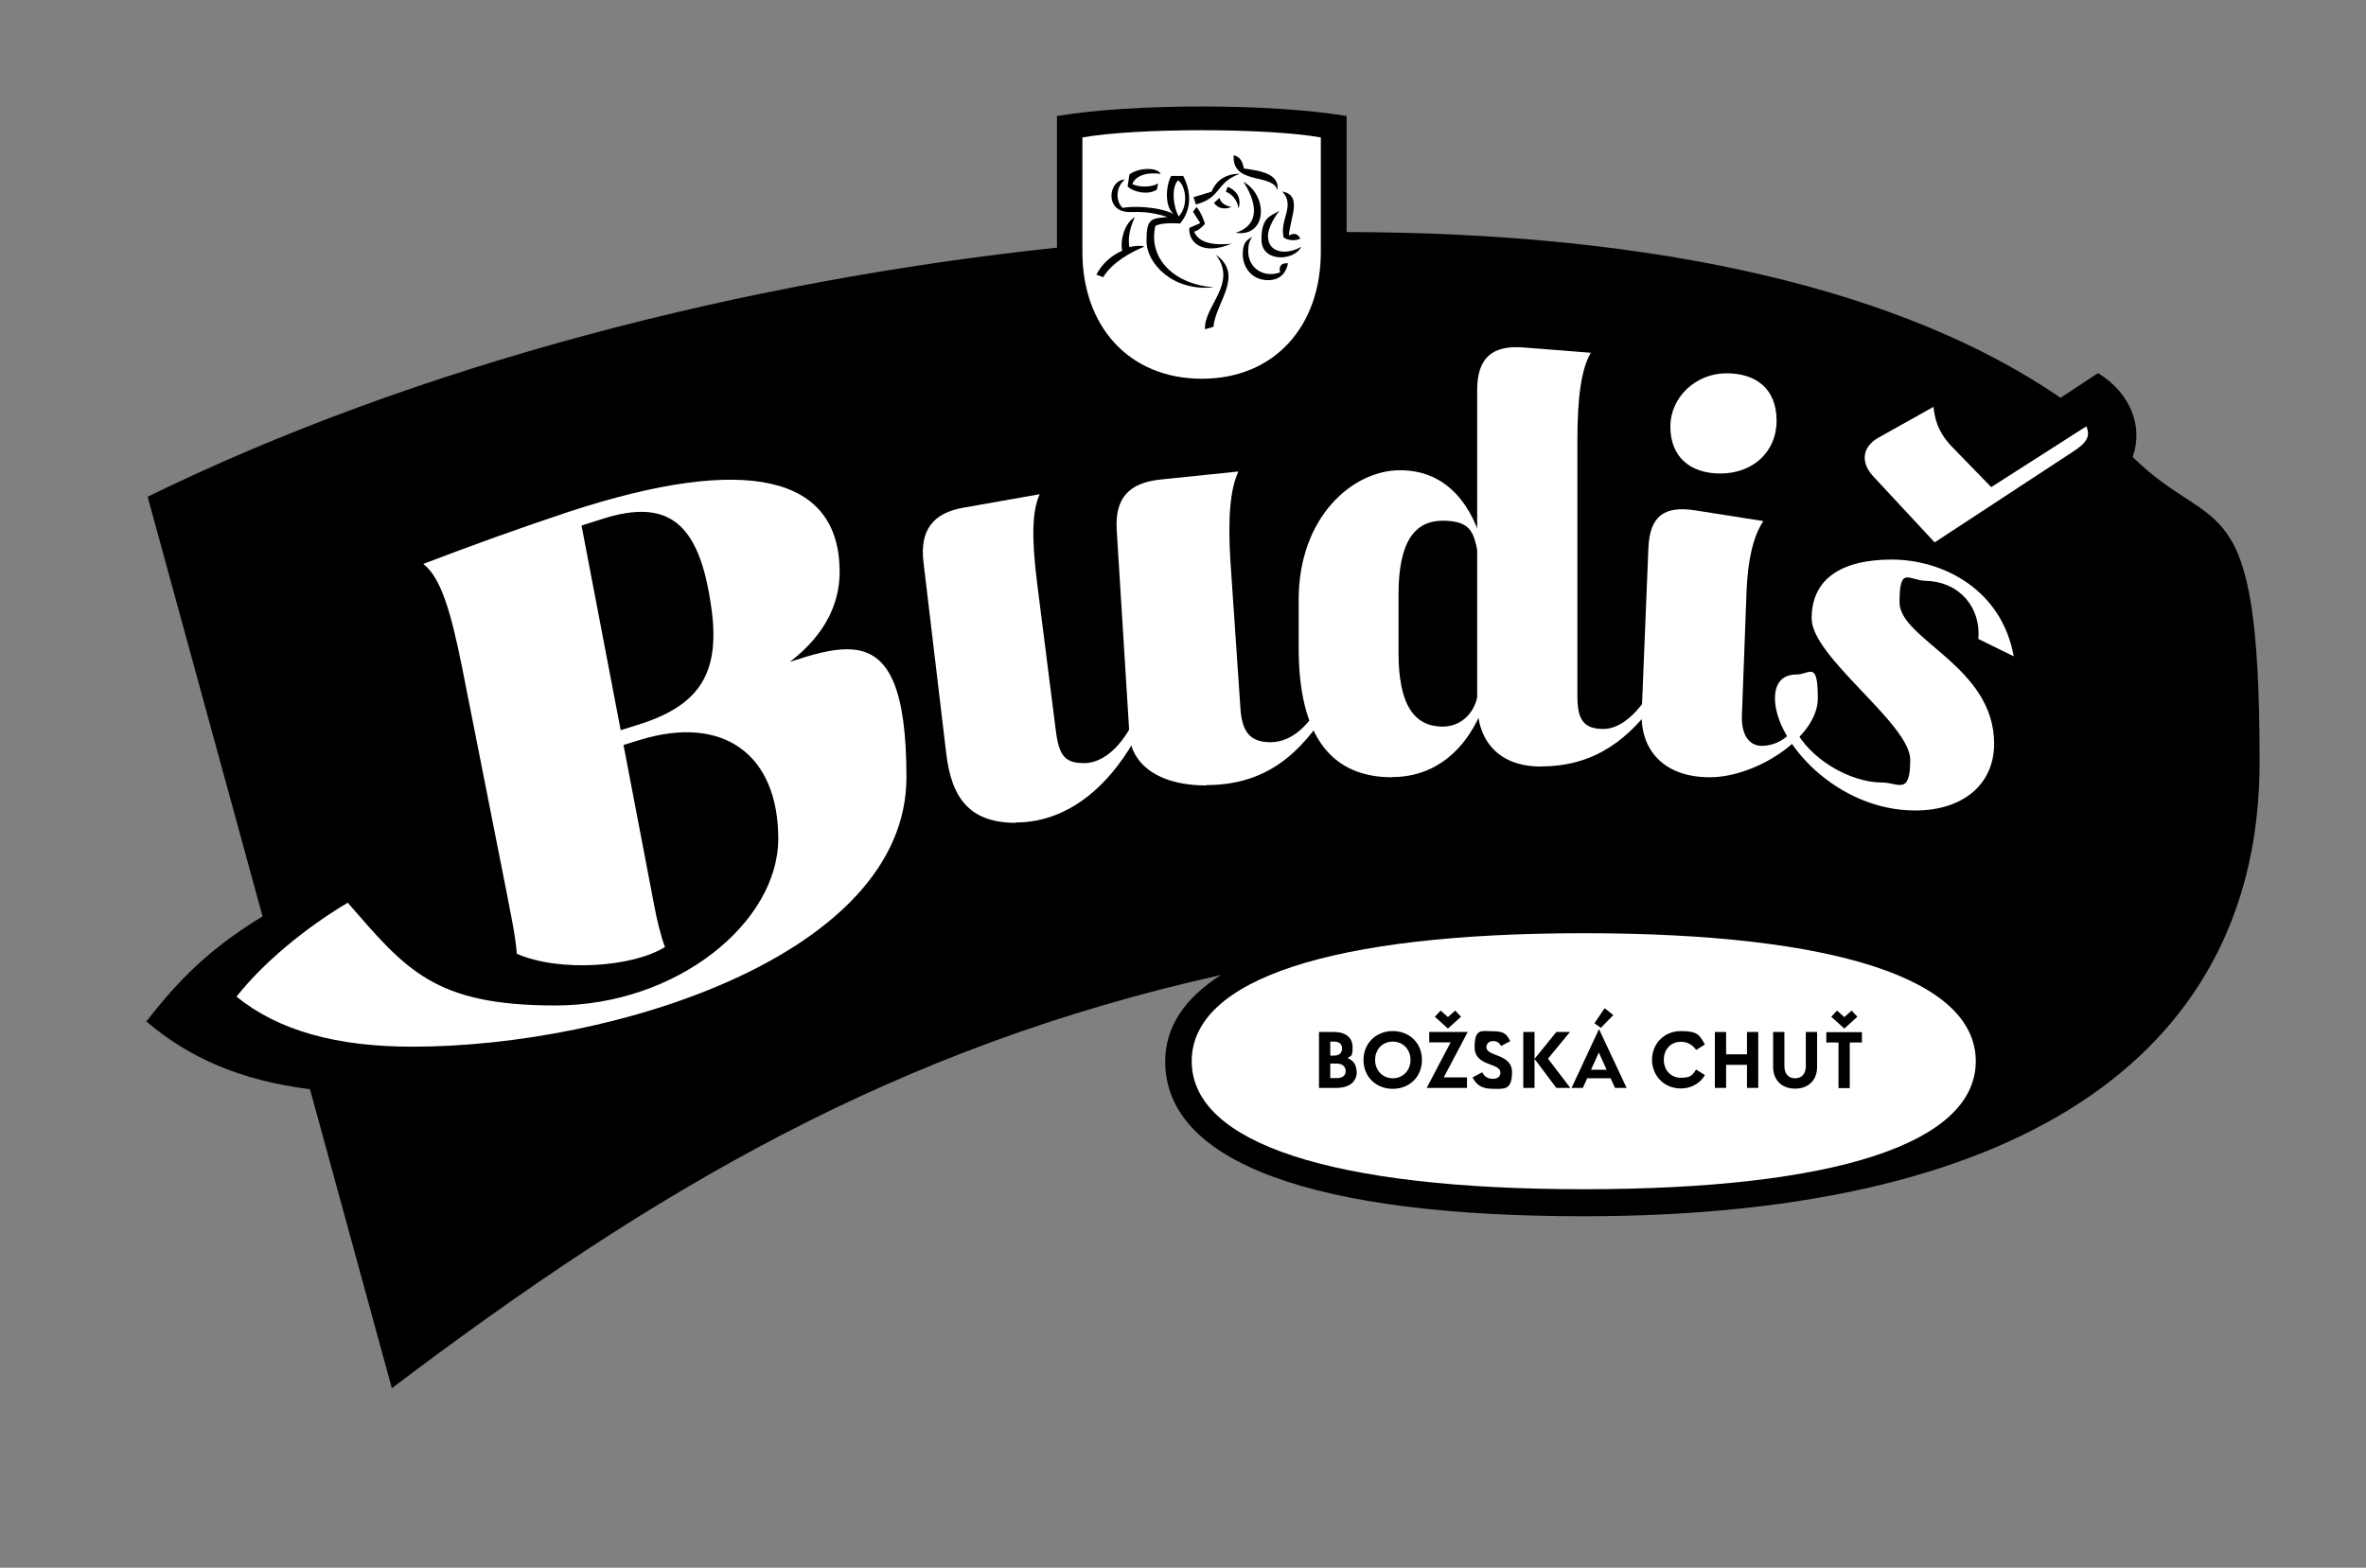 <svg xmlns="http://www.w3.org/2000/svg" xmlns:xlink="http://www.w3.org/1999/xlink" id="Layer_2" data-name="Layer 2" viewBox="0 0 130.3 86.35"><rect x="0" y="0" width="130.3" height="86.35" fill="#808080" stroke="none"/><defs><style> .cls-1 { fill: #000; } .cls-1, .cls-2, .cls-3 { stroke-width: 0px; } .cls-2 { fill: none; } .cls-4 { clip-path: url(#clippath); } .cls-3 { fill: #fff; } </style><clipPath id="clippath"><path class="cls-2" d="M74.15,14.24c-.19,4.48-3.27,7.79-7.96,7.79s-7.42-2.95-7.9-7.05c-15.39,1.58-33.04,5.71-48.43,13.15l6.18,22.65c-2.45,1.49-4.54,3.28-5.85,4.94,1.95,1.41,4.57,2.45,7.93,2.68l4.28,15.66c20.66-16.13,41.6-24.14,64.83-24.14s23.04,2.94,23.04,8.53-.63,3.16-2.54,4.41c10.14-4.37,15.25-11.54,15.25-20.91s-2.63-12.28-7.44-16.62c.67-.58.77-1.98-.46-2.93l-1.76,1.13c-8.3-6.08-21.57-9.29-38.23-9.29s-.62,0-.93,0v-.02h0Z"></path></clipPath></defs><g id="Vrstva_1" data-name="Vrstva 1"><g id="svg2253"><rect class="cls-2" width="130.3" height="86.35"></rect><g id="g2396"><path id="path2398" class="cls-1" d="M117.45,25.16c.58-1.6-.06-3.48-1.91-4.61l-2.06,1.36c-8.61-5.91-22.02-9.1-39.32-9.13v-6.39c-4.16-.7-11.8-.7-15.95,0v7.25c-17.18,1.81-35.31,6.48-50.08,13.72l6.33,23.11c-2.93,1.79-4.62,3.5-6.4,5.79,2.33,1.99,5.2,3.26,9.01,3.73l4.51,16.47c14.48-10.96,27.76-18.77,45.66-22.76-1.96,1.25-3.07,2.83-3.07,4.76,0,5.58,8.19,8.53,23.04,8.53,24.91,0,37.23-9.45,37.23-25.02s-2.42-12.31-6.98-16.79"></path></g><g id="g2400"><g><path class="cls-1" d="M74.15,14.24c-.19,4.48-3.27,7.79-7.96,7.79s-7.42-2.95-7.9-7.05c-15.39,1.58-33.04,5.71-48.43,13.15l6.18,22.65c-2.45,1.49-4.54,3.28-5.85,4.94,1.95,1.41,4.57,2.45,7.93,2.68l4.28,15.66c20.66-16.13,41.6-24.14,64.83-24.14s23.04,2.94,23.04,8.53-.63,3.16-2.54,4.41c10.14-4.37,15.25-11.54,15.25-20.91s-2.63-12.28-7.44-16.62c.67-.58.77-1.98-.46-2.93l-1.76,1.13c-8.3-6.08-21.57-9.29-38.23-9.29s-.62,0-.93,0h0v-.02h0Z"></path><g class="cls-4"><g id="g2402"><g id="g2408"><g id="g2410"><path id="path2424" class="cls-1" d="M74.15,14.24c-.19,4.48-3.27,7.79-7.96,7.79h0c-4.43,0-7.42-2.95-7.9-7.05h0c-15.39,1.58-33.04,5.71-48.43,13.15h0l6.18,22.65c-2.45,1.49-4.54,3.28-5.85,4.94h0c1.95,1.41,4.57,2.45,7.93,2.68h0l4.28,15.66c20.66-16.13,41.6-24.14,64.83-24.14h0c14.84,0,23.04,2.94,23.04,8.53h0c0,1.55-.63,3.16-2.54,4.41h0c10.14-4.37,15.25-11.54,15.25-20.91h0c0-6.71-2.63-12.28-7.44-16.62h0c.67-.58.77-1.98-.46-2.93h0l-1.76,1.13c-8.3-6.08-21.57-9.29-38.23-9.29h-.93"></path></g></g></g></g></g></g><g id="g2434"><path id="path2436" class="cls-3" d="M84.9,42.21c3.09,0,4.92-1.69,6.32-3.61v-1.1c-.66,1.36-1.77,2.65-2.91,2.65s-1.44-.55-1.44-1.84v-14.03c0-2.43.22-3.97.74-4.85l-3.68-.29c-1.77-.15-2.58.59-2.58,2.35v17.2c0,2.13,1.18,3.53,3.53,3.53"></path></g><g id="g2438"><path id="path2440" class="cls-3" d="M76.66,42.8c3.35,0,4.81-2.94,5.18-4.4h-.48c-.22.96-.96,1.62-1.91,1.62-1.55,0-2.43-1.18-2.43-4.05v-3.24c0-2.87.88-4.05,2.43-4.05s1.69.66,1.91,1.62h.37c-.59-2.43-2.02-4.4-4.63-4.4s-5.58,2.58-5.58,7.13v2.65c0,4.92,1.84,7.13,5.14,7.13"></path></g><g id="g2442"><path id="path2444" class="cls-3" d="M66.45,43.24c3.31,0,5.21-1.77,6.76-4.27h-.59c-.59.96-1.47,1.91-2.65,1.91s-1.58-.63-1.66-1.91l-.55-8.08c-.15-2.43,0-3.97.44-4.92l-4.27.44c-1.77.18-2.54,1.03-2.43,2.8l.7,11.25c.07,1.47,1.4,2.8,4.23,2.8"></path></g><g id="g2446"><path id="path2448" class="cls-3" d="M55.94,45.3c3.02,0,5.36-2.21,6.83-5.07l-.22-.74c-.74,1.62-1.8,2.54-2.83,2.54s-1.4-.33-1.58-1.84l-1.03-8.12c-.29-2.35-.29-3.9.15-4.85l-4.19.74c-1.69.29-2.43,1.25-2.21,3.02l1.25,10.51c.29,2.5,1.32,3.83,3.83,3.83"></path></g><g id="g2450"><path id="path2452" class="cls-3" d="M13.02,54.89c2.32,1.88,5.51,2.76,9.7,2.76,11.1,0,27.2-5.07,27.2-14.84s-3.9-7.05-9.19-5.43l-1.62,1.32c5.07-1.77,7.13-4.4,7.13-7.2,0-5.29-5.07-6.54-14.92-3.31-2.65.88-5.51,1.91-8.01,2.87.96.74,1.51,2.58,2.13,5.66l2.43,12.28c.22,1.18.52,2.5.59,3.53,2.35,1.03,6.39.74,8.16-.37-.22-.59-.44-1.47-.59-2.28l-4.12-21.54-1.69,1.18,3.02-.96c3.53-1.1,5.21.22,5.88,4.55.66,3.97-.59,5.77-4.05,6.83l-1.66.52.15.81,1.66-.51c4.63-1.43,7.64.81,7.64,5.43s-5.58,9.19-12.28,9.19-8.23-1.99-11.43-5.66c-2.35,1.4-4.66,3.31-6.13,5.18"></path></g><g id="g2454"><path id="path2456" class="cls-3" d="M105.48,44.64c2.58,0,4.34-1.4,4.34-3.68,0-4.27-5.21-5.73-5.21-7.79s.52-1.18,1.47-1.18c1.88.07,3.02,1.51,2.87,3.2l1.95.96c-.66-3.68-3.9-5.33-6.72-5.33s-4.41,1.1-4.41,3.24,5.43,5.8,5.43,7.79-.66,1.25-1.55,1.25c-1.77,0-4.05-1.32-4.85-3.05-.33.66-1.1,1.03-1.77,1.03s-1.14-.55-1.1-1.69l.26-6.94c.07-1.51.33-2.87.92-3.75l-3.75-.59c-1.69-.26-2.5.29-2.58,2.06l-.37,9.11c-.07,1.99,1.18,3.53,3.75,3.53s5.95-2.21,5.95-4.34-.44-1.32-1.18-1.32-1.18.44-1.18,1.32c0,2.35,3.38,6.17,7.72,6.17"></path></g><g id="g2458"><path id="path2460" class="cls-3" d="M106.55,29.87l7.61-4.99c.81-.52.96-.88.74-1.4l-6.21,3.97,1.36-.22-2.47-2.54c-.96-.96-1.03-1.77-1.1-2.28l-3.02,1.69c-.92.52-.99,1.36-.33,2.1l3.42,3.68h0Z"></path></g><g id="g2462"><path id="path2464" class="cls-3" d="M94.75,26.08c1.77,0,3.09-1.18,3.09-2.91s-1.1-2.61-2.76-2.61-3.09,1.29-3.09,2.94,1.07,2.58,2.76,2.58"></path></g><g id="g2470"><path id="path2472" class="cls-3" d="M66.19,20.86c4.01,0,6.55-2.91,6.55-6.98v-6.31c-2.98-.53-10.16-.53-13.13,0v6.31c0,4.07,2.55,6.98,6.58,6.98"></path></g><g id="g2474"><path id="path2476" class="cls-1" d="M60.74,15.26l-.36-.13c.3-.6.83-1.06,1.42-1.32-.13-.63.17-1.56.7-1.85-.26.53-.4,1.16-.3,1.65.27-.07.6-.1.83-.03-.79.33-1.76.86-2.28,1.69M66.85,15.82c-2.22.26-3.71-1.29-3.71-2.55s.26-1.23,1.16-1.32c-1.06-.33-1.59-.27-2.09-.27-1.42,0-1.16-1.79-.26-1.79-.5.4-.53,1.16-.13,1.56.53-.1,1.89-.1,2.81.33-.5-.4-.43-1.56-.13-2.09h.66c.4.76.53,1.79-.17,2.62-.43-.03-1.06-.03-1.36.13-.43,1.85,1.13,3.25,3.21,3.38M66.36,18.14c-.07-1.29,1.82-2.52.6-4.11,1.59,1.13-.03,2.65-.13,3.97l-.46.13h0ZM63.72,10.44c-.5.33-1.32.13-1.62-.17l.1-.66c.53-.4,1.56-.4,1.72-.03-.63-.1-1.36.03-1.56.56.36.17.99.2,1.42-.03l-.07.33h0ZM67.85,13.41c-1.62.7-2.42-.07-2.35-.86l.6-.26-.4-.63.2-.26c.23.3.36.6.46.93-.17.2-.36.36-.6.43.23.53.86.79,2.09.66M64.91,11.92c.53-.53.43-1.66-.03-1.99-.36.36-.3,1.36.03,1.99M69.83,15.43c-.96,0-1.39-.79-1.39-1.42s.2-.79.53-.96c-.17.2-.23.46-.23.79,0,.93.86,1.49,1.76,1.16-.07-.23-.03-.53.43-.5-.07.43-.36.93-1.09.93M67.82,11.4c-.33.13-.73.13-.96-.23l.3-.27c.07.27.3.43.66.5M65.86,11.26l-.13-.4.99-.3c.2-.5.66-.99,1.56-.99-1.36.5-.99,1.32-2.42,1.69M68.21,11.49c-.07-.53-.43-.83-.7-.93l.1-.27c.43.17.79.56.6,1.19M68.05,12.82c.99-.3,1.46-1.19.43-2.81,1.39.79,1.29,3.08-.43,2.81M71.66,13.6c-.4.79-2.19.86-2.19-.4s.5-1.29.99-1.59c-.26.33-.63.93-.63,1.39,0,.99,1.09,1.03,1.82.6M71.62,13.14c-.33.17-.79.07-.93-.07-.23-.99.66-1.72-.07-2.52,1.13.2.43,1.46.36,2.42.33-.17.5-.07.63.17M70.36,10.5c-.23-.99-2.52-.27-2.42-1.95.4.1.5.4.56.73.96.13,1.99.3,1.85,1.22"></path></g><path id="path2480" class="cls-3" d="M87.22,65.5c-13.87,0-21.59-2.54-21.59-7.05s7.71-7.05,21.59-7.05,21.59,2.54,21.59,7.05-7.71,7.05-21.59,7.05"></path><g><g id="g2482"><path id="path2484" class="cls-1" d="M74.11,58.99c0-.25-.19-.41-.5-.41h-.35v.8h.35c.32,0,.5-.14.5-.39M73.26,58.14h.22c.26,0,.43-.14.43-.39s-.16-.38-.43-.38h-.22v.77ZM74.72,59.03c0,.56-.42.89-1.13.89h-.95v-3.08h.83c.63,0,1.02.3,1.02.85s-.1.44-.27.59c.35.14.49.43.49.74"></path></g><g id="g2486"><path id="path2488" class="cls-1" d="M77.68,58.38c0-.58-.41-1.01-.98-1.01s-.97.43-.97,1.01.42,1.01.97,1.01.98-.42.98-1.01M75.09,58.38c0-.91.68-1.59,1.61-1.59s1.61.67,1.61,1.59-.68,1.59-1.61,1.59-1.61-.67-1.61-1.59"></path></g><g id="g2490"><path id="path2492" class="cls-1" d="M79.74,56.65l-.72-.65.32-.34.4.36.4-.36.32.34-.72.65ZM79.52,59.34h1.27v.58h-2.22l1.32-2.51h-1.18v-.57h2.12l-1.32,2.5h0Z"></path></g><g id="g2494"><path id="path2496" class="cls-1" d="M82.66,57.61c-.08-.19-.26-.27-.42-.27-.25,0-.38.15-.38.34,0,.53,1.41.34,1.41,1.37s-.46.92-1.06.92-.91-.21-1.11-.63l.53-.28c.11.24.32.36.58.36s.42-.12.42-.34c0-.57-1.42-.32-1.42-1.4s.41-.88,1.02-.88.76.17.94.55l-.52.27h0Z"></path></g><g id="g2498"><path id="path2500" class="cls-1" d="M86.47,59.92h-.76l-1.2-1.6,1.2-1.48h.75l-1.21,1.47,1.23,1.61h0ZM84.51,59.92h-.62v-3.08h.62v3.08Z"></path></g><g id="g2502"><path id="path2504" class="cls-1" d="M88.16,56.61l-.35-.25.56-.83.48.38-.69.7h0ZM88.48,58.92l-.43-.95-.43.95h.86ZM88.69,59.39h-1.28l-.24.53h-.62l1.51-3.24,1.52,3.24h-.64l-.24-.53h0Z"></path></g><g id="g2506"><path id="path2508" class="cls-1" d="M90.98,58.38c0-.89.66-1.59,1.59-1.59s1.03.22,1.32.74l-.48.3c-.22-.32-.52-.45-.84-.45-.56,0-.94.42-.94.99s.38.99.94.99.62-.14.84-.45l.48.3c-.29.52-.83.74-1.32.74-.93,0-1.59-.7-1.59-1.59"></path></g><g id="g2510"><path id="path2512" class="cls-1" d="M96.83,56.84v3.08h-.62v-1.27h-1.15v1.27h-.62v-3.08h.62v1.23h1.15v-1.23h.62Z"></path></g><g id="g2514"><path id="path2516" class="cls-1" d="M97.65,58.77v-1.93h.62v1.88c0,.42.22.67.59.67s.59-.25.59-.67v-1.88h.62v1.93c0,.71-.46,1.19-1.21,1.19s-1.21-.49-1.21-1.19"></path></g><g id="g2518"><path id="path2520" class="cls-1" d="M100.85,56l.32-.34.4.36.4-.36.32.34-.72.65-.72-.65ZM101.25,57.42h-.67v-.57h1.96v.57h-.67v2.51h-.62v-2.51h0Z"></path></g></g></g></g></svg>